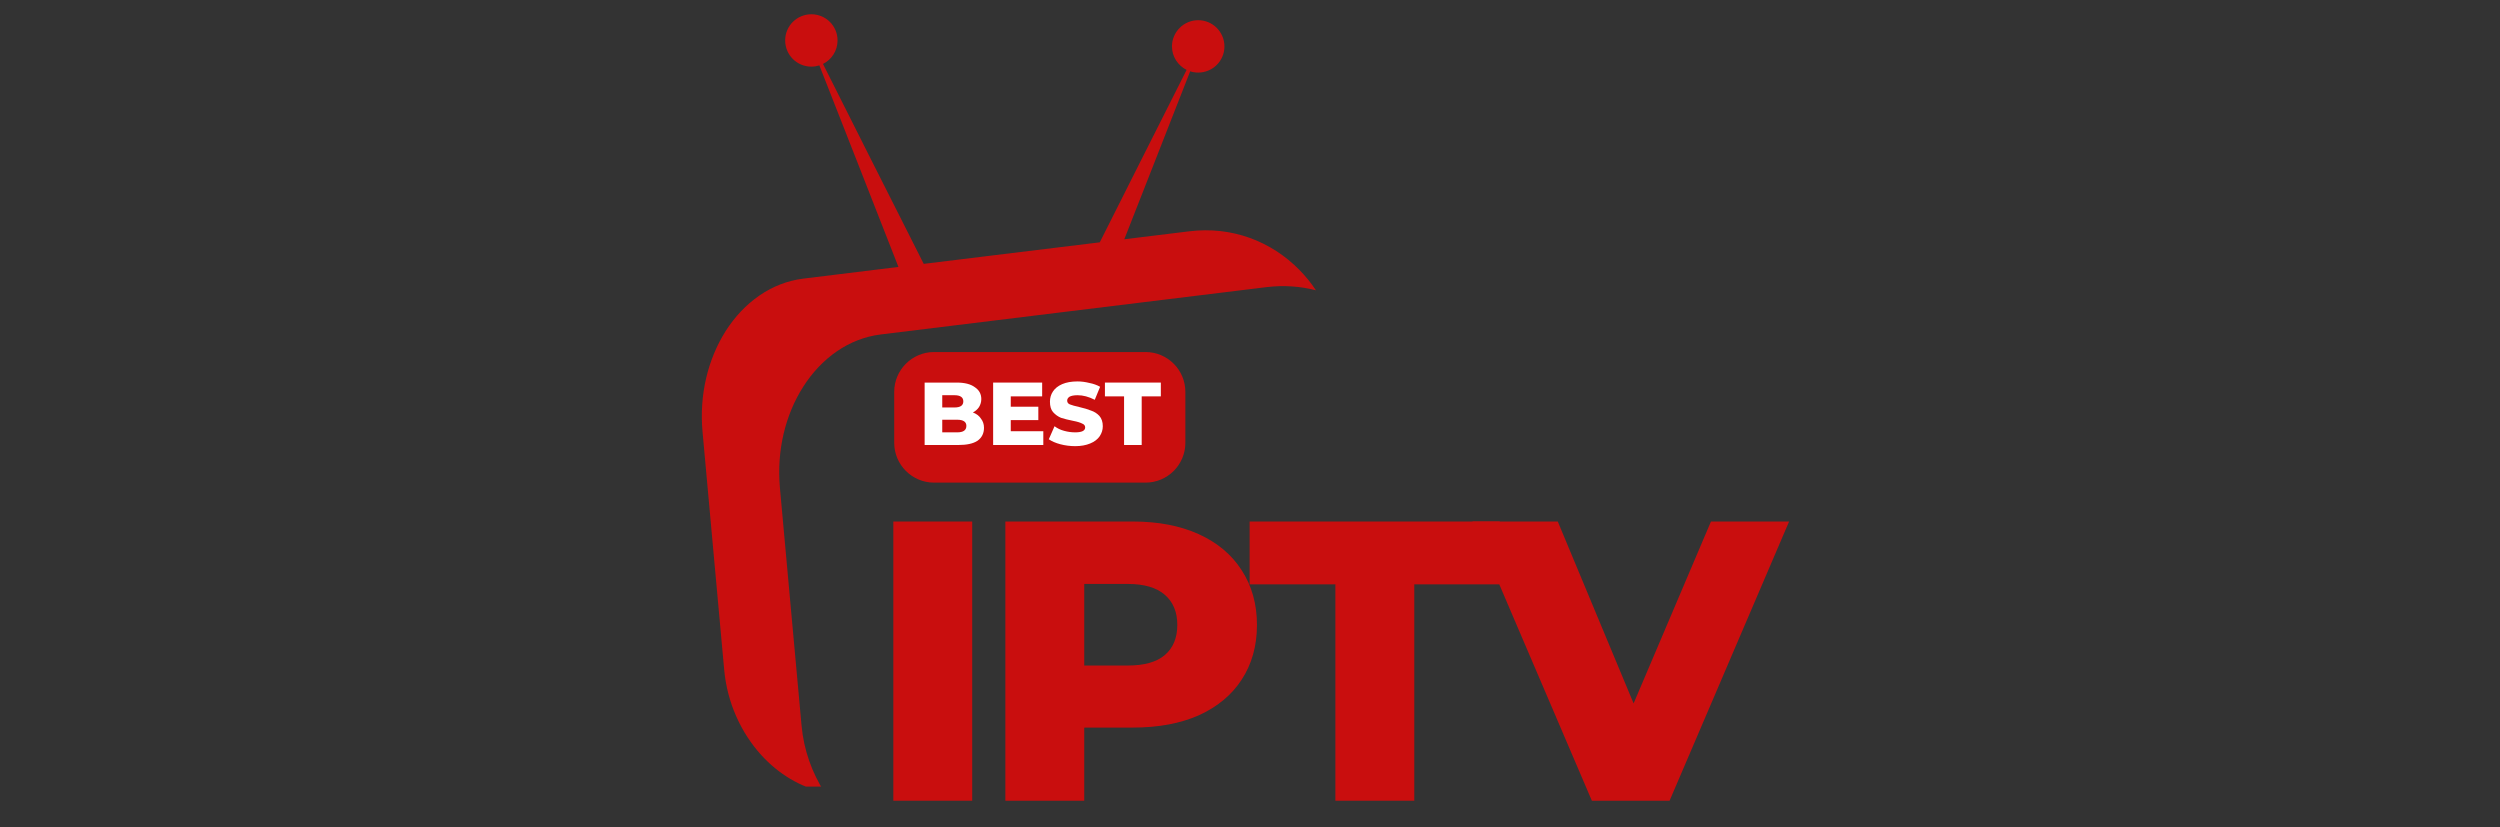 <svg xmlns="http://www.w3.org/2000/svg" xmlns:xlink="http://www.w3.org/1999/xlink" width="136" zoomAndPan="magnify" viewBox="0 0 102 33.75" height="45" preserveAspectRatio="xMidYMid meet" version="1.0"><rect x="0" y="0" width="102" height="33.75" fill="#333333" stroke="none"/><defs><g/><clipPath id="845a3e6a2d"><path d="M 28.633 0.582 L 53.691 0.582 L 53.691 32.094 L 28.633 32.094 Z M 28.633 0.582 " clip-rule="nonzero"/></clipPath></defs><g clip-path="url(#845a3e6a2d)"><path fill="#c90e0e" d="M 33.578 2.609 L 35.543 6.516 L 37.688 10.766 L 40.141 10.465 L 44.871 9.887 L 46.445 6.758 L 48.414 2.852 C 48.062 2.676 47.816 2.312 47.816 1.895 C 47.816 1.305 48.297 0.824 48.887 0.824 C 49.477 0.824 49.957 1.305 49.957 1.895 C 49.957 2.484 49.477 2.961 48.887 2.961 C 48.773 2.961 48.664 2.945 48.559 2.91 L 47.008 6.867 L 45.871 9.762 L 48.516 9.438 C 50.258 9.223 51.859 9.84 53.012 11.008 C 53.262 11.262 53.492 11.543 53.691 11.844 C 53.055 11.68 52.375 11.629 51.672 11.715 C 48.754 12.074 45.965 12.414 43.297 12.742 C 40.742 13.055 38.293 13.355 35.941 13.645 C 34.625 13.805 33.508 14.621 32.77 15.781 C 32.047 16.914 31.684 18.371 31.82 19.898 C 31.977 21.59 32.125 23.254 32.273 24.883 C 32.422 26.484 32.562 28.055 32.703 29.598 C 32.793 30.602 33.133 31.535 33.637 32.32 C 32.656 32.125 31.766 31.578 31.062 30.809 C 30.238 29.902 29.668 28.676 29.547 27.324 C 29.406 25.781 29.262 24.207 29.117 22.605 C 28.969 20.977 28.816 19.312 28.664 17.621 C 28.523 16.094 28.891 14.637 29.609 13.504 C 30.348 12.344 31.469 11.527 32.781 11.367 L 36.656 10.891 L 34.984 6.625 L 33.43 2.668 C 33.328 2.699 33.219 2.719 33.105 2.719 C 32.512 2.719 32.035 2.242 32.035 1.648 C 32.035 1.059 32.512 0.582 33.105 0.582 C 33.695 0.582 34.172 1.059 34.172 1.648 C 34.172 2.07 33.93 2.434 33.578 2.609 " fill-opacity="1" fill-rule="evenodd"/></g><g fill="#c90e0e" fill-opacity="1"><g transform="translate(35.307, 32.669)"><g><path d="M 1.141 -11.391 L 4.359 -11.391 L 4.359 0 L 1.141 0 Z M 1.141 -11.391 "/></g></g></g><g fill="#c90e0e" fill-opacity="1"><g transform="translate(39.878, 32.669)"><g><path d="M 6.344 -11.391 C 7.375 -11.391 8.27 -11.219 9.031 -10.875 C 9.789 -10.531 10.375 -10.039 10.781 -9.406 C 11.195 -8.77 11.406 -8.023 11.406 -7.172 C 11.406 -6.316 11.195 -5.57 10.781 -4.938 C 10.375 -4.312 9.789 -3.828 9.031 -3.484 C 8.27 -3.148 7.375 -2.984 6.344 -2.984 L 4.359 -2.984 L 4.359 0 L 1.141 0 L 1.141 -11.391 Z M 6.141 -5.516 C 6.805 -5.516 7.305 -5.656 7.641 -5.938 C 7.984 -6.227 8.156 -6.641 8.156 -7.172 C 8.156 -7.703 7.984 -8.113 7.641 -8.406 C 7.305 -8.695 6.805 -8.844 6.141 -8.844 L 4.359 -8.844 L 4.359 -5.516 Z M 6.141 -5.516 "/></g></g></g><g fill="#c90e0e" fill-opacity="1"><g transform="translate(50.922, 32.669)"><g><path d="M 3.562 -8.828 L 0.062 -8.828 L 0.062 -11.391 L 10.266 -11.391 L 10.266 -8.828 L 6.781 -8.828 L 6.781 0 L 3.562 0 Z M 3.562 -8.828 "/></g></g></g><g fill="#c90e0e" fill-opacity="1"><g transform="translate(60.307, 32.669)"><g><path d="M 12.688 -11.391 L 7.812 0 L 4.641 0 L -0.234 -11.391 L 3.25 -11.391 L 6.344 -3.969 L 9.5 -11.391 Z M 12.688 -11.391 "/></g></g></g><path fill="#c90e0e" d="M 38.109 14.363 L 46.738 14.363 C 47.633 14.363 48.363 15.09 48.363 15.988 L 48.363 18.066 C 48.363 18.965 47.633 19.691 46.738 19.691 L 38.109 19.691 C 37.215 19.691 36.484 18.965 36.484 18.066 L 36.484 15.988 C 36.484 15.09 37.215 14.363 38.109 14.363 Z M 38.109 14.363 " fill-opacity="1" fill-rule="nonzero"/><g fill="#ffffff" fill-opacity="1"><g transform="translate(37.475, 18.156)"><g><path d="M 2.219 -1.328 C 2.363 -1.273 2.473 -1.191 2.547 -1.078 C 2.629 -0.973 2.672 -0.848 2.672 -0.703 C 2.672 -0.473 2.582 -0.297 2.406 -0.172 C 2.227 -0.055 1.969 0 1.625 0 L 0.25 0 L 0.25 -2.547 L 1.562 -2.547 C 1.883 -2.547 2.129 -2.484 2.297 -2.359 C 2.473 -2.242 2.562 -2.082 2.562 -1.875 C 2.562 -1.758 2.531 -1.648 2.469 -1.547 C 2.406 -1.453 2.32 -1.379 2.219 -1.328 Z M 0.969 -2.031 L 0.969 -1.531 L 1.469 -1.531 C 1.707 -1.531 1.828 -1.613 1.828 -1.781 C 1.828 -1.945 1.707 -2.031 1.469 -2.031 Z M 1.578 -0.516 C 1.828 -0.516 1.953 -0.602 1.953 -0.781 C 1.953 -0.945 1.828 -1.031 1.578 -1.031 L 0.969 -1.031 L 0.969 -0.516 Z M 1.578 -0.516 "/></g></g></g><g fill="#ffffff" fill-opacity="1"><g transform="translate(40.27, 18.156)"><g><path d="M 2.297 -0.562 L 2.297 0 L 0.25 0 L 0.25 -2.547 L 2.25 -2.547 L 2.25 -1.984 L 0.969 -1.984 L 0.969 -1.562 L 2.094 -1.562 L 2.094 -1.016 L 0.969 -1.016 L 0.969 -0.562 Z M 2.297 -0.562 "/></g></g></g><g fill="#ffffff" fill-opacity="1"><g transform="translate(42.713, 18.156)"><g><path d="M 1.156 0.047 C 0.945 0.047 0.742 0.02 0.547 -0.031 C 0.359 -0.082 0.203 -0.148 0.078 -0.234 L 0.312 -0.766 C 0.426 -0.68 0.555 -0.617 0.703 -0.578 C 0.859 -0.535 1.008 -0.516 1.156 -0.516 C 1.426 -0.516 1.562 -0.582 1.562 -0.719 C 1.562 -0.789 1.52 -0.844 1.438 -0.875 C 1.363 -0.914 1.242 -0.953 1.078 -0.984 C 0.879 -1.023 0.711 -1.066 0.578 -1.109 C 0.453 -1.16 0.344 -1.238 0.25 -1.344 C 0.164 -1.445 0.125 -1.586 0.125 -1.766 C 0.125 -1.922 0.164 -2.062 0.25 -2.188 C 0.332 -2.312 0.457 -2.41 0.625 -2.484 C 0.789 -2.555 1 -2.594 1.25 -2.594 C 1.414 -2.594 1.578 -2.57 1.734 -2.531 C 1.898 -2.5 2.047 -2.445 2.172 -2.375 L 1.953 -1.844 C 1.711 -1.969 1.477 -2.031 1.25 -2.031 C 1.102 -2.031 0.992 -2.008 0.922 -1.969 C 0.859 -1.926 0.828 -1.875 0.828 -1.812 C 0.828 -1.738 0.863 -1.688 0.938 -1.656 C 1.02 -1.625 1.148 -1.586 1.328 -1.547 C 1.516 -1.504 1.672 -1.457 1.797 -1.406 C 1.93 -1.363 2.047 -1.289 2.141 -1.188 C 2.234 -1.082 2.281 -0.941 2.281 -0.766 C 2.281 -0.617 2.238 -0.484 2.156 -0.359 C 2.07 -0.234 1.941 -0.133 1.766 -0.062 C 1.598 0.008 1.395 0.047 1.156 0.047 Z M 1.156 0.047 "/></g></g></g><g fill="#ffffff" fill-opacity="1"><g transform="translate(45.065, 18.156)"><g><path d="M 0.797 -1.984 L 0.016 -1.984 L 0.016 -2.547 L 2.297 -2.547 L 2.297 -1.984 L 1.516 -1.984 L 1.516 0 L 0.797 0 Z M 0.797 -1.984 "/></g></g></g></svg>